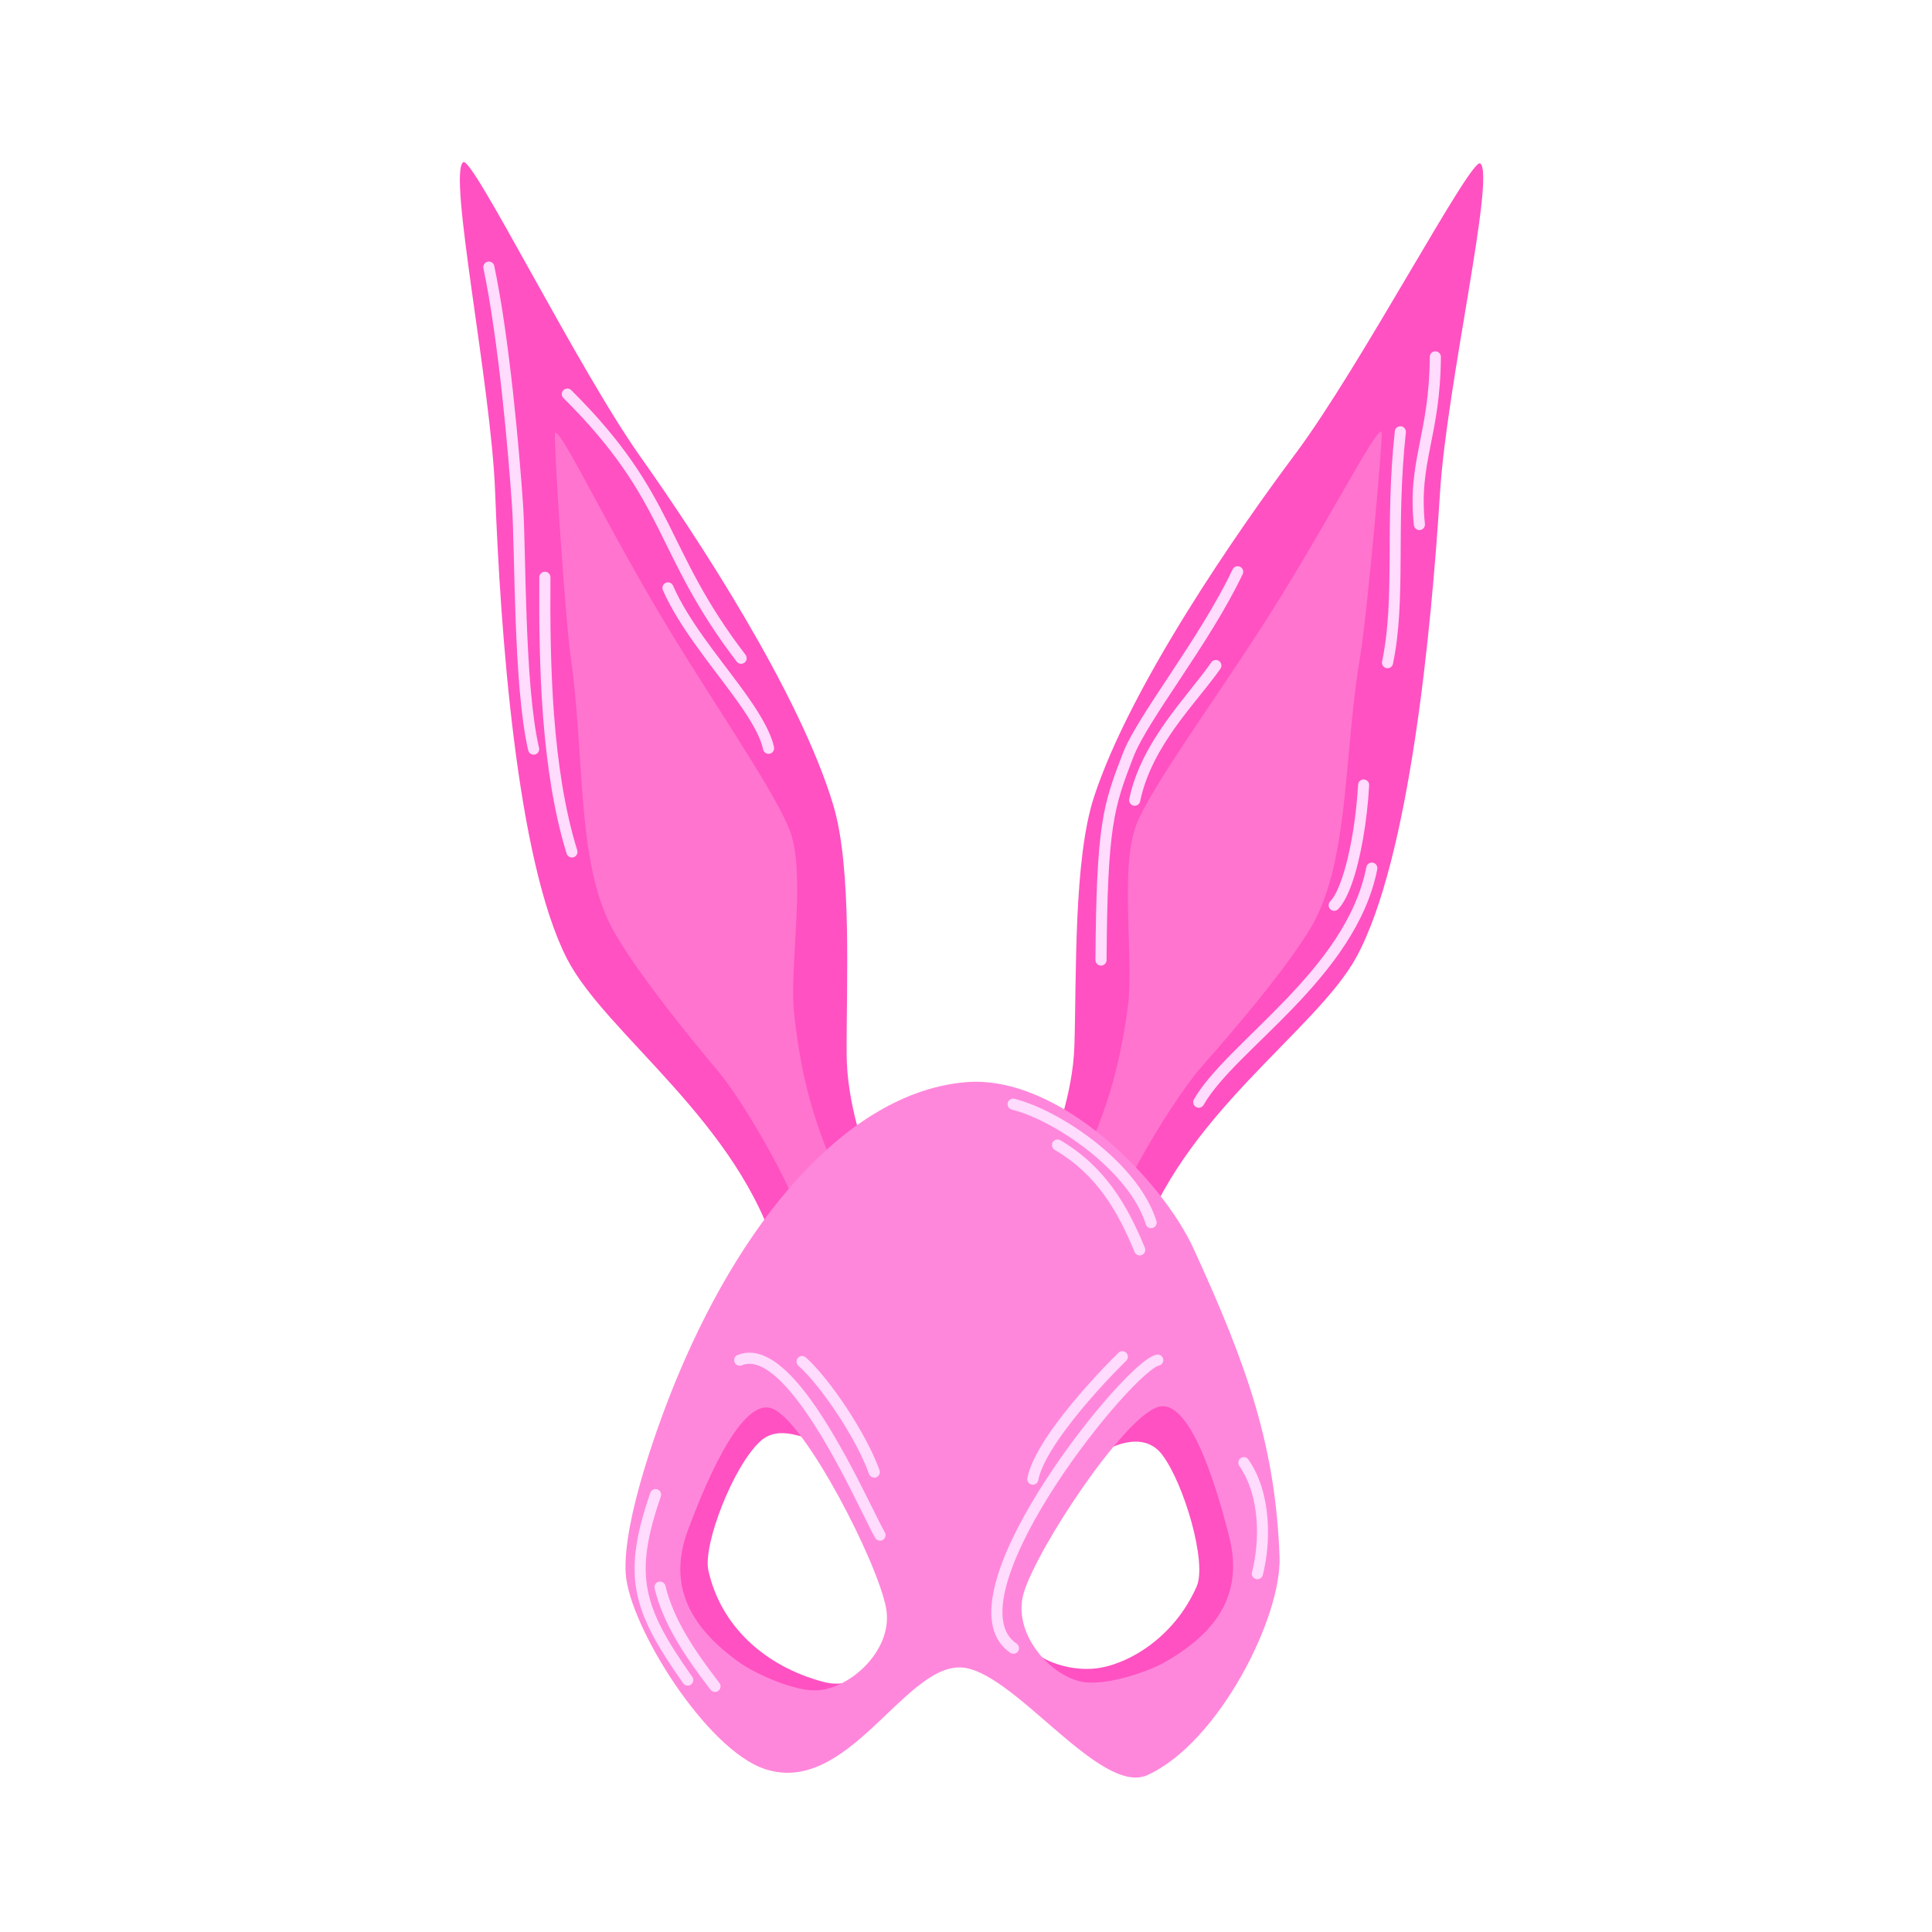 <?xml version="1.0" encoding="UTF-8"?> <svg xmlns="http://www.w3.org/2000/svg" xmlns:xlink="http://www.w3.org/1999/xlink" width="500" zoomAndPan="magnify" viewBox="0 0 375 375" height="500" preserveAspectRatio="xMidYMid meet" version="1.0"><defs><clipPath id="91e65f768a"><path d="M 202.441 31.445 L 287.898 31.445 L 287.898 243.727 L 202.441 243.727 Z M 202.441 31.445 " clip-rule="nonzero"></path></clipPath><clipPath id="778c531412"><path d="M 121.133 209.863 L 248.625 209.863 L 248.625 345.02 L 121.133 345.02 Z M 121.133 209.863 " clip-rule="nonzero"></path></clipPath></defs><path fill="#ff51c1" d="M 169.441 227.848 C 169.441 227.848 152.051 247.793 150.984 243.996 C 143.656 217.93 117.449 200.617 110.016 186.023 C 100.211 166.77 97.121 122.309 96.102 95.438 C 95.309 74.547 86.906 33.809 89.902 31.48 C 91.668 30.109 112.105 71.457 124.363 88.738 C 135.246 104.078 155.23 134.527 161.742 156.281 C 165.426 168.574 164.25 191.012 164.332 204.703 C 164.387 214.148 167.855 223.793 169.441 227.848 " fill-opacity="1" fill-rule="evenodd"></path><g clip-path="url(#91e65f768a)"><path fill="#ff51c1" d="M 202.844 226.012 C 202.844 226.012 219.723 246.395 220.887 242.625 C 228.875 216.754 255.512 200.109 263.309 185.711 C 273.598 166.711 277.816 122.344 279.516 95.508 C 280.836 74.645 290.27 34.129 287.332 31.727 C 285.602 30.312 264.121 71.125 251.43 88.09 C 240.164 103.152 219.414 133.086 212.352 154.668 C 208.359 166.859 208.969 189.32 208.539 203.008 C 208.246 212.445 204.535 222 202.844 226.012 " fill-opacity="1" fill-rule="evenodd"></path></g><path fill="#ff74ce" d="M 157.074 241.566 C 155.703 233.375 144.699 214.215 139.336 207.867 C 134 201.551 121.551 186.277 118 178.562 C 112.004 165.551 113.398 146.031 110.82 127.93 C 109.633 119.578 107.363 84.23 107.738 84.012 C 108.977 83.281 118.262 103.25 130.738 123.629 C 139.375 137.746 150.926 154.559 153.398 161.469 C 156.48 170.066 153.129 187.926 154.156 196.914 C 155.609 209.609 157.809 217.887 164.301 232.242 C 165.645 235.211 157.074 241.566 157.074 241.566 " fill-opacity="1" fill-rule="evenodd"></path><path fill="#ff74ce" d="M 214.859 240.043 C 216.441 231.887 227.926 213.016 233.445 206.801 C 238.941 200.625 251.773 185.672 255.52 178.051 C 261.84 165.191 260.941 145.648 263.977 127.613 C 265.375 119.297 268.539 84.02 268.168 83.789 C 266.949 83.027 257.16 102.754 244.176 122.812 C 235.184 136.703 223.211 153.219 220.562 160.062 C 217.266 168.582 220.164 186.52 218.906 195.48 C 217.133 208.137 214.727 216.352 207.871 230.535 C 206.453 233.469 214.859 240.043 214.859 240.043 " fill-opacity="1" fill-rule="evenodd"></path><path fill="#ff51c1" d="M 158.812 279.559 C 156.316 279.527 151.359 276.352 147.625 279.711 C 142.348 284.457 136.398 299.859 137.492 304.805 C 139.863 315.523 148.336 323.402 159.824 326.453 C 162.859 327.262 165.059 326.453 167.238 325.891 C 168.645 325.527 162.73 330.555 155.227 330.371 C 142.789 330.066 132.984 315.848 130.305 305.195 C 128.773 299.098 138.133 275.926 147.613 270.34 C 151.777 267.887 158.812 279.559 158.812 279.559 " fill-opacity="1" fill-rule="evenodd"></path><path fill="#ff51c1" d="M 215.09 281.262 C 217.715 279.922 222.598 278.383 225.609 282.402 C 229.863 288.082 234.309 303.285 232.273 307.922 C 227.867 317.973 218.805 323.168 212.613 323.848 C 208.234 324.328 203.074 322.82 200.629 320.461 C 199.578 319.453 201.906 327.836 209.305 329.113 C 221.562 331.234 235.297 320.949 239.996 311.016 C 242.684 305.336 236.637 279.035 228.422 271.711 C 224.816 268.492 215.09 281.262 215.09 281.262 " fill-opacity="1" fill-rule="evenodd"></path><g clip-path="url(#778c531412)"><path fill="#ff87db" d="M 171.988 312.133 C 170.332 303.199 156.32 275.949 149.914 273.41 C 143.512 270.871 135.945 290.562 133.559 296.898 C 129.332 308.141 134.449 316.117 143.285 322.523 C 146.617 324.938 154.402 328.418 158.809 328.086 C 165.332 327.59 173.449 320.02 171.988 312.133 Z M 198.715 309.16 C 201.328 300.461 218.219 274.895 224.859 273.066 C 231.504 271.238 236.887 291.641 238.57 298.199 C 241.555 309.832 235.598 317.207 226.117 322.613 C 222.543 324.648 214.43 327.262 210.082 326.449 C 203.656 325.246 196.406 316.84 198.715 309.16 Z M 231.621 242.254 C 225.641 229.25 205.703 208.438 187.34 210.059 C 165.785 211.961 145.305 234.277 131.629 266.902 C 127.852 275.906 120.828 295.234 121.449 305.395 C 122.062 315.477 137.066 339.668 148.527 343.391 C 164.402 348.547 175.242 323.652 186.23 323.645 C 196.348 323.641 213.41 348.762 222.723 344.543 C 236.449 338.316 248.836 313.945 248.363 302.082 C 247.531 281.051 242.492 265.887 231.621 242.254 " fill-opacity="1" fill-rule="evenodd"></path></g><path fill="#ffdbfd" d="M 197.316 319.016 C 195.488 317.781 194.684 315.832 194.582 313.438 C 194.469 310.793 195.199 307.637 196.473 304.23 C 200.777 292.703 211.297 278.383 218.582 270.555 C 220.426 268.57 222.059 267.008 223.328 266.027 C 224.012 265.496 224.543 265.137 224.926 265.059 C 225.508 264.941 225.891 264.371 225.773 263.785 C 225.656 263.203 225.086 262.824 224.504 262.941 C 224.043 263.031 223.414 263.32 222.672 263.832 C 221.262 264.801 219.285 266.633 217.004 269.082 C 209.566 277.074 198.844 291.707 194.449 303.477 C 193.062 307.195 192.305 310.645 192.426 313.531 C 192.559 316.672 193.711 319.184 196.109 320.809 C 196.602 321.141 197.273 321.012 197.605 320.516 C 197.941 320.02 197.809 319.348 197.316 319.016 " fill-opacity="1" fill-rule="evenodd"></path><path fill="#ffdbfd" d="M 201.531 287.301 C 202.027 284.684 204.047 281.293 206.562 277.848 C 210.465 272.5 215.598 267.059 218.602 264.113 C 219.023 263.699 219.031 263.012 218.617 262.59 C 218.199 262.164 217.516 262.156 217.09 262.574 C 214.031 265.574 208.801 271.125 204.82 276.574 C 202.082 280.324 199.953 284.051 199.414 286.898 C 199.301 287.484 199.684 288.051 200.273 288.16 C 200.855 288.273 201.422 287.887 201.531 287.301 " fill-opacity="1" fill-rule="evenodd"></path><path fill="#ffdbfd" d="M 143.988 265.004 C 145.238 264.488 146.551 264.691 147.895 265.352 C 149.438 266.113 151.004 267.457 152.562 269.164 C 160.277 277.598 167.645 294.637 169.879 298.508 C 170.176 299.027 170.836 299.203 171.352 298.902 C 171.867 298.605 172.043 297.949 171.746 297.43 C 169.484 293.504 161.973 276.258 154.156 267.707 C 152.387 265.773 150.594 264.273 148.848 263.414 C 146.898 262.453 144.984 262.258 143.168 263.004 C 142.617 263.23 142.355 263.863 142.578 264.414 C 142.809 264.965 143.438 265.23 143.988 265.004 " fill-opacity="1" fill-rule="evenodd"></path><path fill="#ffdbfd" d="M 154.973 265.086 C 159.414 269.051 166.246 279.266 168.68 286.098 C 168.883 286.656 169.5 286.953 170.059 286.75 C 170.621 286.551 170.914 285.93 170.715 285.371 C 168.176 278.246 161.039 267.605 156.406 263.473 C 155.965 263.078 155.281 263.117 154.883 263.562 C 154.488 264.004 154.527 264.691 154.973 265.086 " fill-opacity="1" fill-rule="evenodd"></path><path fill="#ffdbfd" d="M 196.383 215.367 C 201.488 216.652 208.676 220.699 214.328 225.988 C 218.043 229.469 221.102 233.488 222.398 237.629 C 222.574 238.199 223.184 238.516 223.75 238.34 C 224.316 238.16 224.637 237.555 224.457 236.984 C 223.062 232.52 219.809 228.16 215.797 224.41 C 209.855 218.848 202.273 214.621 196.906 213.273 C 196.328 213.129 195.742 213.48 195.598 214.059 C 195.453 214.633 195.805 215.223 196.383 215.367 " fill-opacity="1" fill-rule="evenodd"></path><path fill="#ffdbfd" d="M 204.719 223.188 C 212.926 227.984 217.023 235.227 220.223 243.008 C 220.449 243.559 221.078 243.82 221.629 243.598 C 222.18 243.367 222.441 242.734 222.215 242.184 C 218.84 233.977 214.465 226.379 205.809 221.32 C 205.293 221.02 204.629 221.195 204.332 221.707 C 204.031 222.223 204.203 222.887 204.719 223.188 " fill-opacity="1" fill-rule="evenodd"></path><path fill="#ffdbfd" d="M 126.227 289.758 C 123.43 297.875 122.555 303.566 123.598 309.016 C 124.637 314.426 127.594 319.617 132.605 326.719 C 132.945 327.211 133.621 327.324 134.105 326.98 C 134.594 326.637 134.707 325.961 134.363 325.477 C 129.586 318.695 126.707 313.773 125.715 308.605 C 124.73 303.473 125.633 298.113 128.266 290.461 C 128.461 289.898 128.16 289.285 127.598 289.09 C 127.035 288.895 126.418 289.195 126.227 289.758 " fill-opacity="1" fill-rule="evenodd"></path><path fill="#ffdbfd" d="M 127.059 308.316 C 128.672 314.996 132.707 321.207 137.922 327.98 C 138.285 328.457 138.965 328.543 139.434 328.18 C 139.906 327.816 139.996 327.137 139.633 326.664 C 134.625 320.16 130.703 314.223 129.16 307.809 C 129.02 307.23 128.434 306.871 127.859 307.012 C 127.277 307.152 126.922 307.738 127.059 308.316 " fill-opacity="1" fill-rule="evenodd"></path><path fill="#ffdbfd" d="M 240.543 284.523 C 244.727 290.562 244.488 299.449 243.012 305.176 C 242.863 305.754 243.211 306.344 243.785 306.492 C 244.363 306.641 244.953 306.297 245.102 305.719 C 246.707 299.496 246.859 289.855 242.316 283.293 C 241.98 282.805 241.305 282.68 240.82 283.02 C 240.328 283.355 240.207 284.031 240.543 284.523 " fill-opacity="1" fill-rule="evenodd"></path><path fill="#ffdbfd" d="M 93.832 52.066 C 96.773 66.098 98.641 87.488 99.371 98.031 C 99.992 107.016 99.617 133.141 102.527 145.648 C 102.664 146.23 103.242 146.59 103.824 146.457 C 104.402 146.32 104.766 145.738 104.629 145.16 C 101.742 132.738 102.141 106.805 101.523 97.879 C 100.789 87.27 98.902 65.746 95.941 51.621 C 95.82 51.039 95.246 50.668 94.664 50.789 C 94.082 50.91 93.707 51.484 93.832 52.066 " fill-opacity="1" fill-rule="evenodd"></path><path fill="#ffdbfd" d="M 104.684 112.039 C 104.57 128.922 104.973 149.457 109.98 165.68 C 110.156 166.246 110.758 166.566 111.328 166.391 C 111.895 166.219 112.215 165.613 112.039 165.043 C 107.094 149.016 106.727 128.73 106.84 112.055 C 106.844 111.461 106.367 110.973 105.77 110.969 C 105.176 110.965 104.688 111.445 104.684 112.039 " fill-opacity="1" fill-rule="evenodd"></path><path fill="#ffdbfd" d="M 109.363 77.262 C 119.484 87.316 123.852 94.793 127.672 102.355 C 131.559 110.059 134.902 117.836 142.996 128.422 C 143.359 128.895 144.035 128.984 144.508 128.621 C 144.98 128.258 145.074 127.578 144.711 127.105 C 136.723 116.664 133.434 108.977 129.598 101.383 C 125.691 93.652 121.23 86.004 110.883 75.727 C 110.457 75.309 109.773 75.312 109.355 75.734 C 108.934 76.16 108.938 76.844 109.363 77.262 " fill-opacity="1" fill-rule="evenodd"></path><path fill="#ffdbfd" d="M 128.668 114.547 C 131.711 121.504 137.531 128.477 142.105 134.707 C 145.02 138.68 147.43 142.324 148.125 145.477 C 148.258 146.059 148.832 146.426 149.414 146.297 C 149.996 146.168 150.363 145.59 150.234 145.008 C 149.484 141.633 146.969 137.688 143.844 133.43 C 139.359 127.316 133.629 120.504 130.645 113.684 C 130.406 113.137 129.77 112.887 129.227 113.125 C 128.68 113.367 128.43 114.004 128.668 114.547 " fill-opacity="1" fill-rule="evenodd"></path><path fill="#ffdbfd" d="M 214.785 186.348 C 214.953 160.238 216.207 156.762 219.977 146.969 C 222.777 139.684 234.809 124.906 241.203 111.441 C 241.461 110.906 241.234 110.262 240.695 110.008 C 240.156 109.75 239.512 109.977 239.254 110.516 C 232.836 124.031 220.773 138.879 217.961 146.191 C 214.121 156.176 212.801 159.715 212.625 186.336 C 212.625 186.934 213.105 187.418 213.699 187.422 C 214.297 187.426 214.781 186.945 214.785 186.348 " fill-opacity="1" fill-rule="evenodd"></path><path fill="#ffdbfd" d="M 221.301 155.535 C 223.582 144.562 232.363 136.305 236.883 129.801 C 237.223 129.309 237.102 128.637 236.613 128.297 C 236.125 127.957 235.453 128.078 235.113 128.566 C 230.465 135.258 221.535 143.809 219.188 155.098 C 219.066 155.68 219.441 156.254 220.023 156.375 C 220.609 156.496 221.18 156.121 221.301 155.535 " fill-opacity="1" fill-rule="evenodd"></path><path fill="#ffdbfd" d="M 277.52 69.262 C 277.469 76.867 276.383 81.871 275.469 86.492 C 274.527 91.266 273.773 95.645 274.434 101.922 C 274.492 102.516 275.027 102.949 275.617 102.883 C 276.211 102.82 276.641 102.289 276.578 101.695 C 275.945 95.68 276.684 91.484 277.586 86.91 C 278.52 82.18 279.625 77.062 279.676 69.277 C 279.68 68.68 279.199 68.195 278.605 68.188 C 278.008 68.188 277.523 68.664 277.52 69.262 " fill-opacity="1" fill-rule="evenodd"></path><path fill="#ffdbfd" d="M 270.734 83.695 C 268.734 102.141 270.875 115.832 268.262 128.406 C 268.141 128.992 268.516 129.562 269.098 129.684 C 269.68 129.805 270.254 129.43 270.375 128.848 C 273 116.215 270.871 102.461 272.879 83.93 C 272.945 83.336 272.516 82.801 271.926 82.738 C 271.332 82.676 270.801 83.102 270.734 83.695 " fill-opacity="1" fill-rule="evenodd"></path><path fill="#ffdbfd" d="M 233.621 214.465 C 236.684 209.055 244.012 202.93 251.055 195.59 C 258.309 188.027 265.262 179.215 267.328 168.719 C 267.441 168.133 267.062 167.562 266.477 167.449 C 265.895 167.332 265.324 167.715 265.211 168.301 C 263.227 178.391 256.473 186.824 249.5 194.094 C 242.309 201.59 234.871 207.879 231.742 213.398 C 231.449 213.918 231.629 214.578 232.148 214.871 C 232.668 215.164 233.324 214.984 233.621 214.465 " fill-opacity="1" fill-rule="evenodd"></path><path fill="#ffdbfd" d="M 263.602 152.312 C 263.277 158.109 262.34 164.16 261.027 168.719 C 260.199 171.582 259.262 173.844 258.188 174.961 C 257.777 175.391 257.793 176.074 258.223 176.488 C 258.652 176.898 259.336 176.887 259.75 176.453 C 260.688 175.473 261.594 173.77 262.383 171.555 C 264.105 166.734 265.367 159.402 265.754 152.434 C 265.789 151.84 265.332 151.328 264.738 151.293 C 264.145 151.262 263.633 151.715 263.602 152.312 " fill-opacity="1" fill-rule="evenodd"></path></svg> 